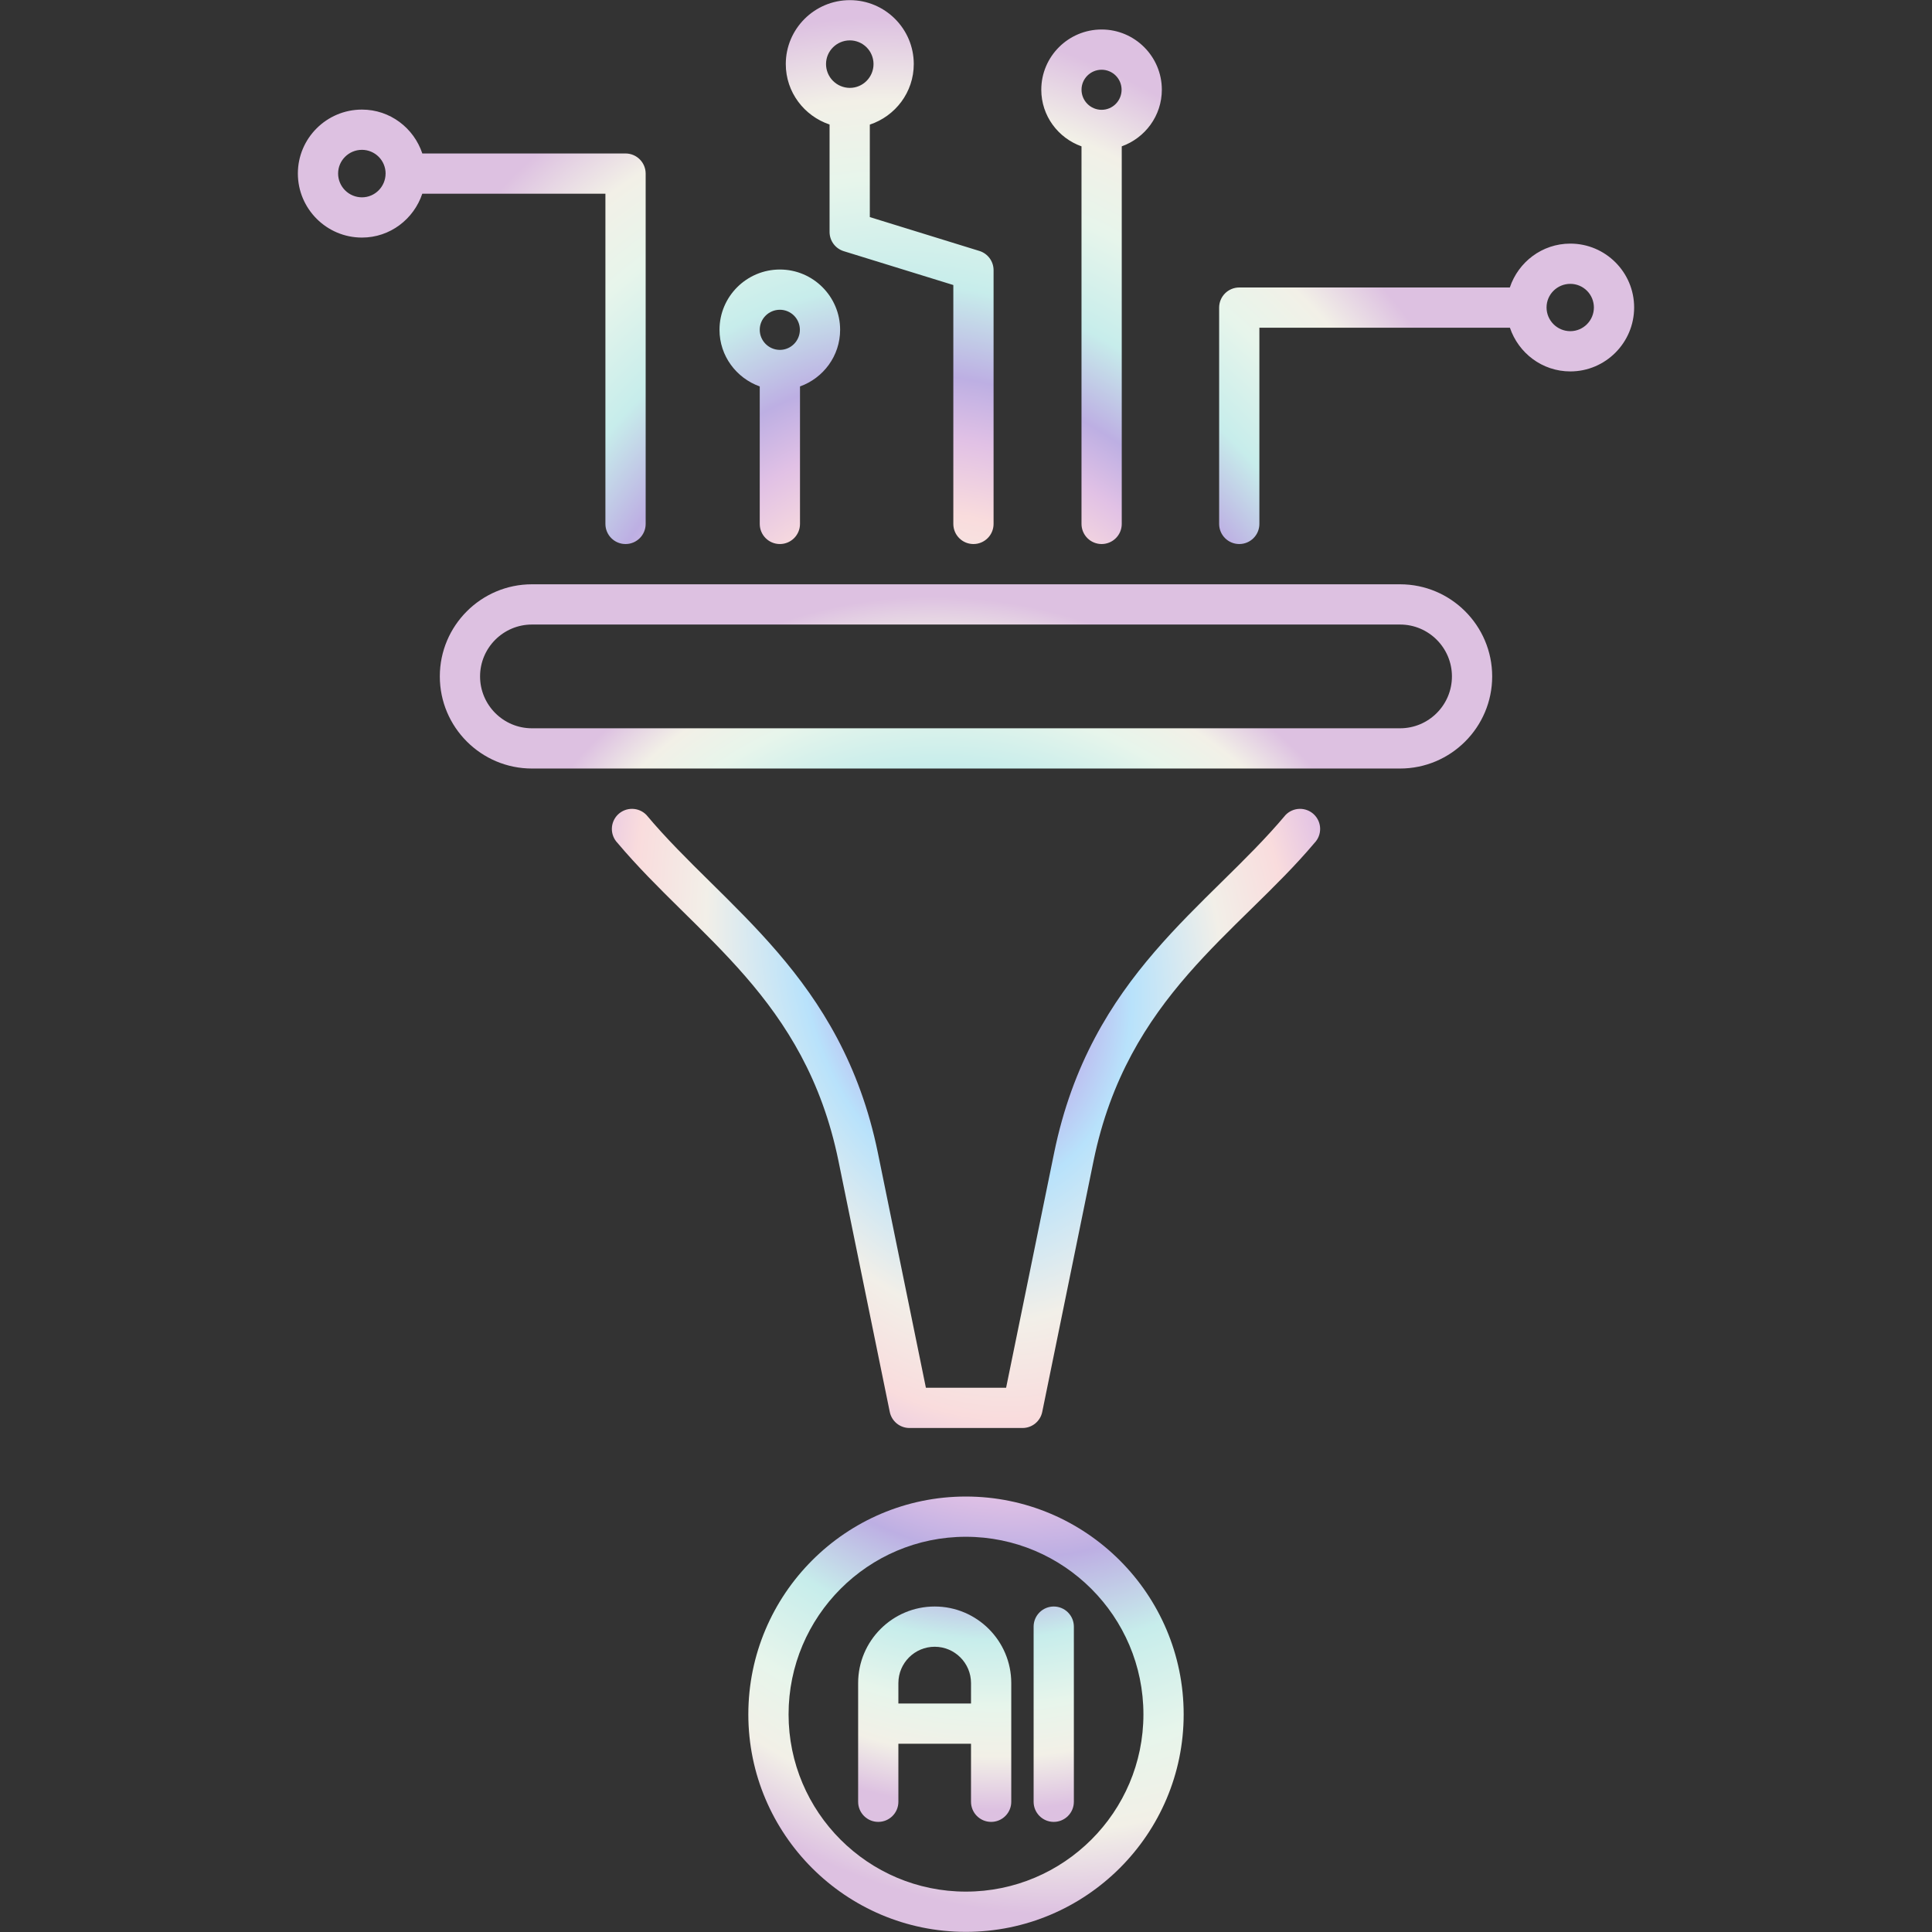 <?xml version="1.0" encoding="UTF-8"?> <svg xmlns="http://www.w3.org/2000/svg" width="512" height="512" viewBox="0 0 512 512" fill="none"><rect x="0" y="0" width="512" height="512" fill="#333333" stroke="none"/> <path d="M160.441 51.337V138.843C160.441 141.788 162.826 144.176 165.774 144.176C168.722 144.176 171.107 141.788 171.107 138.843V46.004C171.107 45.304 170.969 44.61 170.701 43.963C170.433 43.316 170.041 42.728 169.545 42.233C169.05 41.738 168.462 41.345 167.815 41.077C167.168 40.809 166.474 40.671 165.774 40.671H111.919C109.677 33.941 103.392 29.042 95.92 29.042C86.557 29.042 78.938 36.64 78.938 45.98C78.938 55.343 86.557 62.959 95.92 62.959C103.38 62.959 109.657 58.065 111.909 51.336H160.441V51.337ZM95.919 52.295C94.245 52.294 92.639 51.628 91.455 50.444C90.27 49.261 89.604 47.656 89.602 45.981C89.602 42.523 92.435 39.708 95.919 39.708C97.581 39.71 99.175 40.372 100.351 41.547C101.526 42.723 102.187 44.317 102.189 45.979C102.189 45.988 102.184 45.995 102.184 46.004C102.17 49.474 99.368 52.295 95.919 52.295ZM416.149 64.559C408.659 64.559 402.362 69.457 400.121 76.185H328.417C327.717 76.185 327.023 76.323 326.376 76.591C325.729 76.859 325.141 77.252 324.646 77.747C324.15 78.242 323.758 78.83 323.49 79.477C323.222 80.124 323.084 80.818 323.084 81.518V138.843C323.084 139.543 323.222 140.237 323.49 140.884C323.758 141.531 324.15 142.119 324.646 142.614C325.141 143.11 325.729 143.502 326.376 143.77C327.023 144.038 327.717 144.176 328.417 144.176C329.117 144.176 329.811 144.038 330.458 143.77C331.105 143.502 331.693 143.11 332.188 142.614C332.684 142.119 333.076 141.531 333.344 140.884C333.612 140.237 333.75 139.543 333.75 138.843V86.85H400.145C402.408 93.556 408.688 98.429 416.15 98.429C425.477 98.429 433.064 90.823 433.064 81.473C433.063 72.146 425.476 64.559 416.149 64.559ZM416.149 87.764C412.676 87.764 409.853 84.941 409.853 81.473C409.853 78.028 412.676 75.224 416.149 75.224C417.806 75.226 419.394 75.885 420.566 77.056C421.737 78.228 422.396 79.816 422.398 81.473C422.398 84.941 419.596 87.764 416.149 87.764ZM286.61 38.785V138.843C286.61 139.543 286.748 140.237 287.016 140.884C287.284 141.531 287.676 142.119 288.172 142.614C288.667 143.11 289.255 143.502 289.902 143.77C290.549 144.038 291.243 144.176 291.943 144.176C292.643 144.176 293.337 144.038 293.984 143.77C294.631 143.502 295.219 143.11 295.714 142.614C296.21 142.119 296.602 141.531 296.87 140.884C297.138 140.237 297.276 139.543 297.276 138.843V38.781C303.445 36.568 307.899 30.708 307.899 23.773C307.899 14.975 300.739 7.817 291.943 7.817C283.127 7.817 275.951 14.975 275.951 23.773C275.95 30.713 280.42 36.576 286.61 38.785ZM291.943 18.482C293.346 18.484 294.69 19.042 295.682 20.034C296.674 21.026 297.232 22.37 297.234 23.773C297.234 26.71 294.863 29.098 291.95 29.102L291.943 29.101L291.936 29.102C290.524 29.099 289.172 28.536 288.174 27.537C287.177 26.538 286.616 25.185 286.615 23.773C286.615 20.857 289.006 18.482 291.943 18.482ZM219.844 32.998V61.468C219.844 62.608 220.21 63.717 220.886 64.634C221.563 65.551 222.515 66.228 223.604 66.564L252.641 75.534V138.843C252.641 141.788 255.026 144.176 257.974 144.176C260.922 144.176 263.307 141.788 263.307 138.843V71.599C263.307 70.46 262.941 69.35 262.265 68.433C261.588 67.516 260.636 66.84 259.547 66.503L230.51 57.533V33.023C237.25 30.782 242.159 24.476 242.159 16.975C242.159 7.635 234.561 0.037 225.224 0.037C215.861 0.037 208.242 7.635 208.242 16.975C208.241 24.447 213.125 30.734 219.844 32.998ZM225.223 10.702C226.886 10.704 228.48 11.366 229.655 12.542C230.83 13.718 231.491 15.312 231.493 16.975C231.493 20.456 228.681 23.289 225.223 23.289C223.549 23.288 221.943 22.622 220.759 21.439C219.574 20.255 218.908 18.65 218.906 16.975C218.906 13.517 221.739 10.702 225.223 10.702ZM201.341 102.41V138.843C201.341 141.788 203.726 144.176 206.674 144.176C209.622 144.176 212.007 141.788 212.007 138.843V102.41C218.183 100.199 222.641 94.334 222.641 87.392C222.641 78.589 215.481 71.426 206.68 71.426C197.858 71.426 190.677 78.589 190.677 87.392C190.676 94.334 195.148 100.199 201.341 102.41ZM206.679 82.09C208.084 82.092 209.431 82.651 210.424 83.645C211.416 84.639 211.974 85.986 211.975 87.391C211.975 90.323 209.616 92.706 206.709 92.723C206.697 92.723 206.687 92.716 206.674 92.716C206.664 92.716 206.655 92.722 206.644 92.722C203.719 92.702 201.341 90.321 201.341 87.391C201.341 84.467 203.737 82.09 206.679 82.09ZM340.681 215.985C320.254 240.384 289.017 258.412 279.362 305.485L266.629 367.77H245.372L232.639 305.479C223.034 258.659 191.784 240.428 171.32 215.984C169.279 213.862 165.904 213.805 163.779 215.843C163.275 216.329 162.871 216.91 162.592 217.552C162.312 218.194 162.162 218.885 162.149 219.586C162.137 220.286 162.262 220.982 162.519 221.634C162.775 222.285 163.158 222.88 163.644 223.384C184.722 248.388 213.346 264.516 222.193 307.619L235.795 374.169C236.04 375.373 236.694 376.456 237.646 377.233C238.598 378.01 239.789 378.435 241.018 378.434H270.982C272.211 378.435 273.402 378.01 274.354 377.233C275.306 376.456 275.96 375.373 276.205 374.169L289.807 307.624C298.735 264.115 328.094 247.42 348.356 223.384C348.842 222.88 349.225 222.285 349.481 221.634C349.738 220.982 349.863 220.286 349.851 219.586C349.838 218.885 349.688 218.194 349.408 217.552C349.129 216.91 348.725 216.329 348.221 215.843C347.202 214.863 345.835 214.328 344.422 214.354C343.008 214.381 341.663 214.967 340.681 215.985ZM255.958 396.597C224.176 396.597 198.315 422.492 198.315 454.323C198.315 486.105 224.176 511.963 255.958 511.963C287.787 511.963 313.684 486.105 313.684 454.323C313.684 422.492 287.787 396.597 255.958 396.597ZM255.958 501.298C230.055 501.298 208.98 480.226 208.98 454.323C208.98 428.374 230.055 407.262 255.958 407.262C281.907 407.262 303.019 428.374 303.019 454.323C303.019 480.226 281.908 501.298 255.958 501.298Z" fill="url(#paint0_angular_234_28)"></path> <path d="M247.704 425.741C236.518 425.741 227.415 434.841 227.415 446.03V477.486C227.415 480.431 229.8 482.819 232.748 482.819C235.696 482.819 238.081 480.431 238.081 477.486V462.116H257.328V477.486C257.328 480.431 259.713 482.819 262.661 482.819C265.609 482.819 267.994 480.431 267.994 477.486V446.03C267.993 434.841 258.89 425.741 247.704 425.741ZM238.081 451.451V446.03C238.081 440.723 242.398 436.406 247.705 436.406C253.012 436.406 257.329 440.723 257.329 446.03V451.451H238.081ZM279.252 425.741C278.552 425.741 277.858 425.879 277.211 426.147C276.564 426.415 275.976 426.807 275.481 427.303C274.986 427.798 274.593 428.386 274.325 429.033C274.057 429.68 273.919 430.374 273.919 431.074V477.487C273.919 480.432 276.304 482.82 279.252 482.82C282.2 482.82 284.585 480.432 284.585 477.487V431.074C284.585 429.66 284.023 428.303 283.023 427.303C282.023 426.303 280.667 425.741 279.252 425.741ZM371.03 154.843H140.97C127.508 154.843 116.557 165.795 116.557 179.256C116.557 192.718 127.509 203.669 140.97 203.669H371.03C384.492 203.669 395.443 192.717 395.443 179.256C395.444 165.794 384.492 154.843 371.03 154.843ZM371.03 193.004H140.97C133.388 193.004 127.222 186.836 127.222 179.256C127.222 171.676 133.388 165.508 140.97 165.508H371.03C378.612 165.508 384.778 171.676 384.778 179.256C384.778 186.835 378.613 193.004 371.03 193.004Z" fill="url(#paint1_angular_234_28)"></path> <defs> <radialGradient id="paint0_angular_234_28" cx="0" cy="0" r="1" gradientUnits="userSpaceOnUse" gradientTransform="translate(256.001 256) rotate(-100.501) scale(251.453 180.239)"> <stop stop-color="#F1C6DD"></stop> <stop offset="0.139" stop-color="#C1A4E8"></stop> <stop offset="0.239" stop-color="#B8E2FB"></stop> <stop offset="0.375" stop-color="#F2EFE8"></stop> <stop offset="0.478" stop-color="#F9DCDD"></stop> <stop offset="0.558" stop-color="#E1C1E5"></stop> <stop offset="0.624" stop-color="#BDAFE3"></stop> <stop offset="0.72" stop-color="#C7EDEB"></stop> <stop offset="0.83" stop-color="#E7F5EB"></stop> <stop offset="0.913" stop-color="#F2F0E7"></stop> <stop offset="1" stop-color="#DDC1E1"></stop> </radialGradient> <radialGradient id="paint1_angular_234_28" cx="0" cy="0" r="1" gradientUnits="userSpaceOnUse" gradientTransform="translate(256 318.832) rotate(-102.835) scale(162.46 140.755)"> <stop stop-color="#F1C6DD"></stop> <stop offset="0.139" stop-color="#C1A4E8"></stop> <stop offset="0.239" stop-color="#B8E2FB"></stop> <stop offset="0.375" stop-color="#F2EFE8"></stop> <stop offset="0.478" stop-color="#F9DCDD"></stop> <stop offset="0.558" stop-color="#E1C1E5"></stop> <stop offset="0.624" stop-color="#BDAFE3"></stop> <stop offset="0.72" stop-color="#C7EDEB"></stop> <stop offset="0.83" stop-color="#E7F5EB"></stop> <stop offset="0.913" stop-color="#F2F0E7"></stop> <stop offset="1" stop-color="#DDC1E1"></stop> </radialGradient> </defs> </svg> 